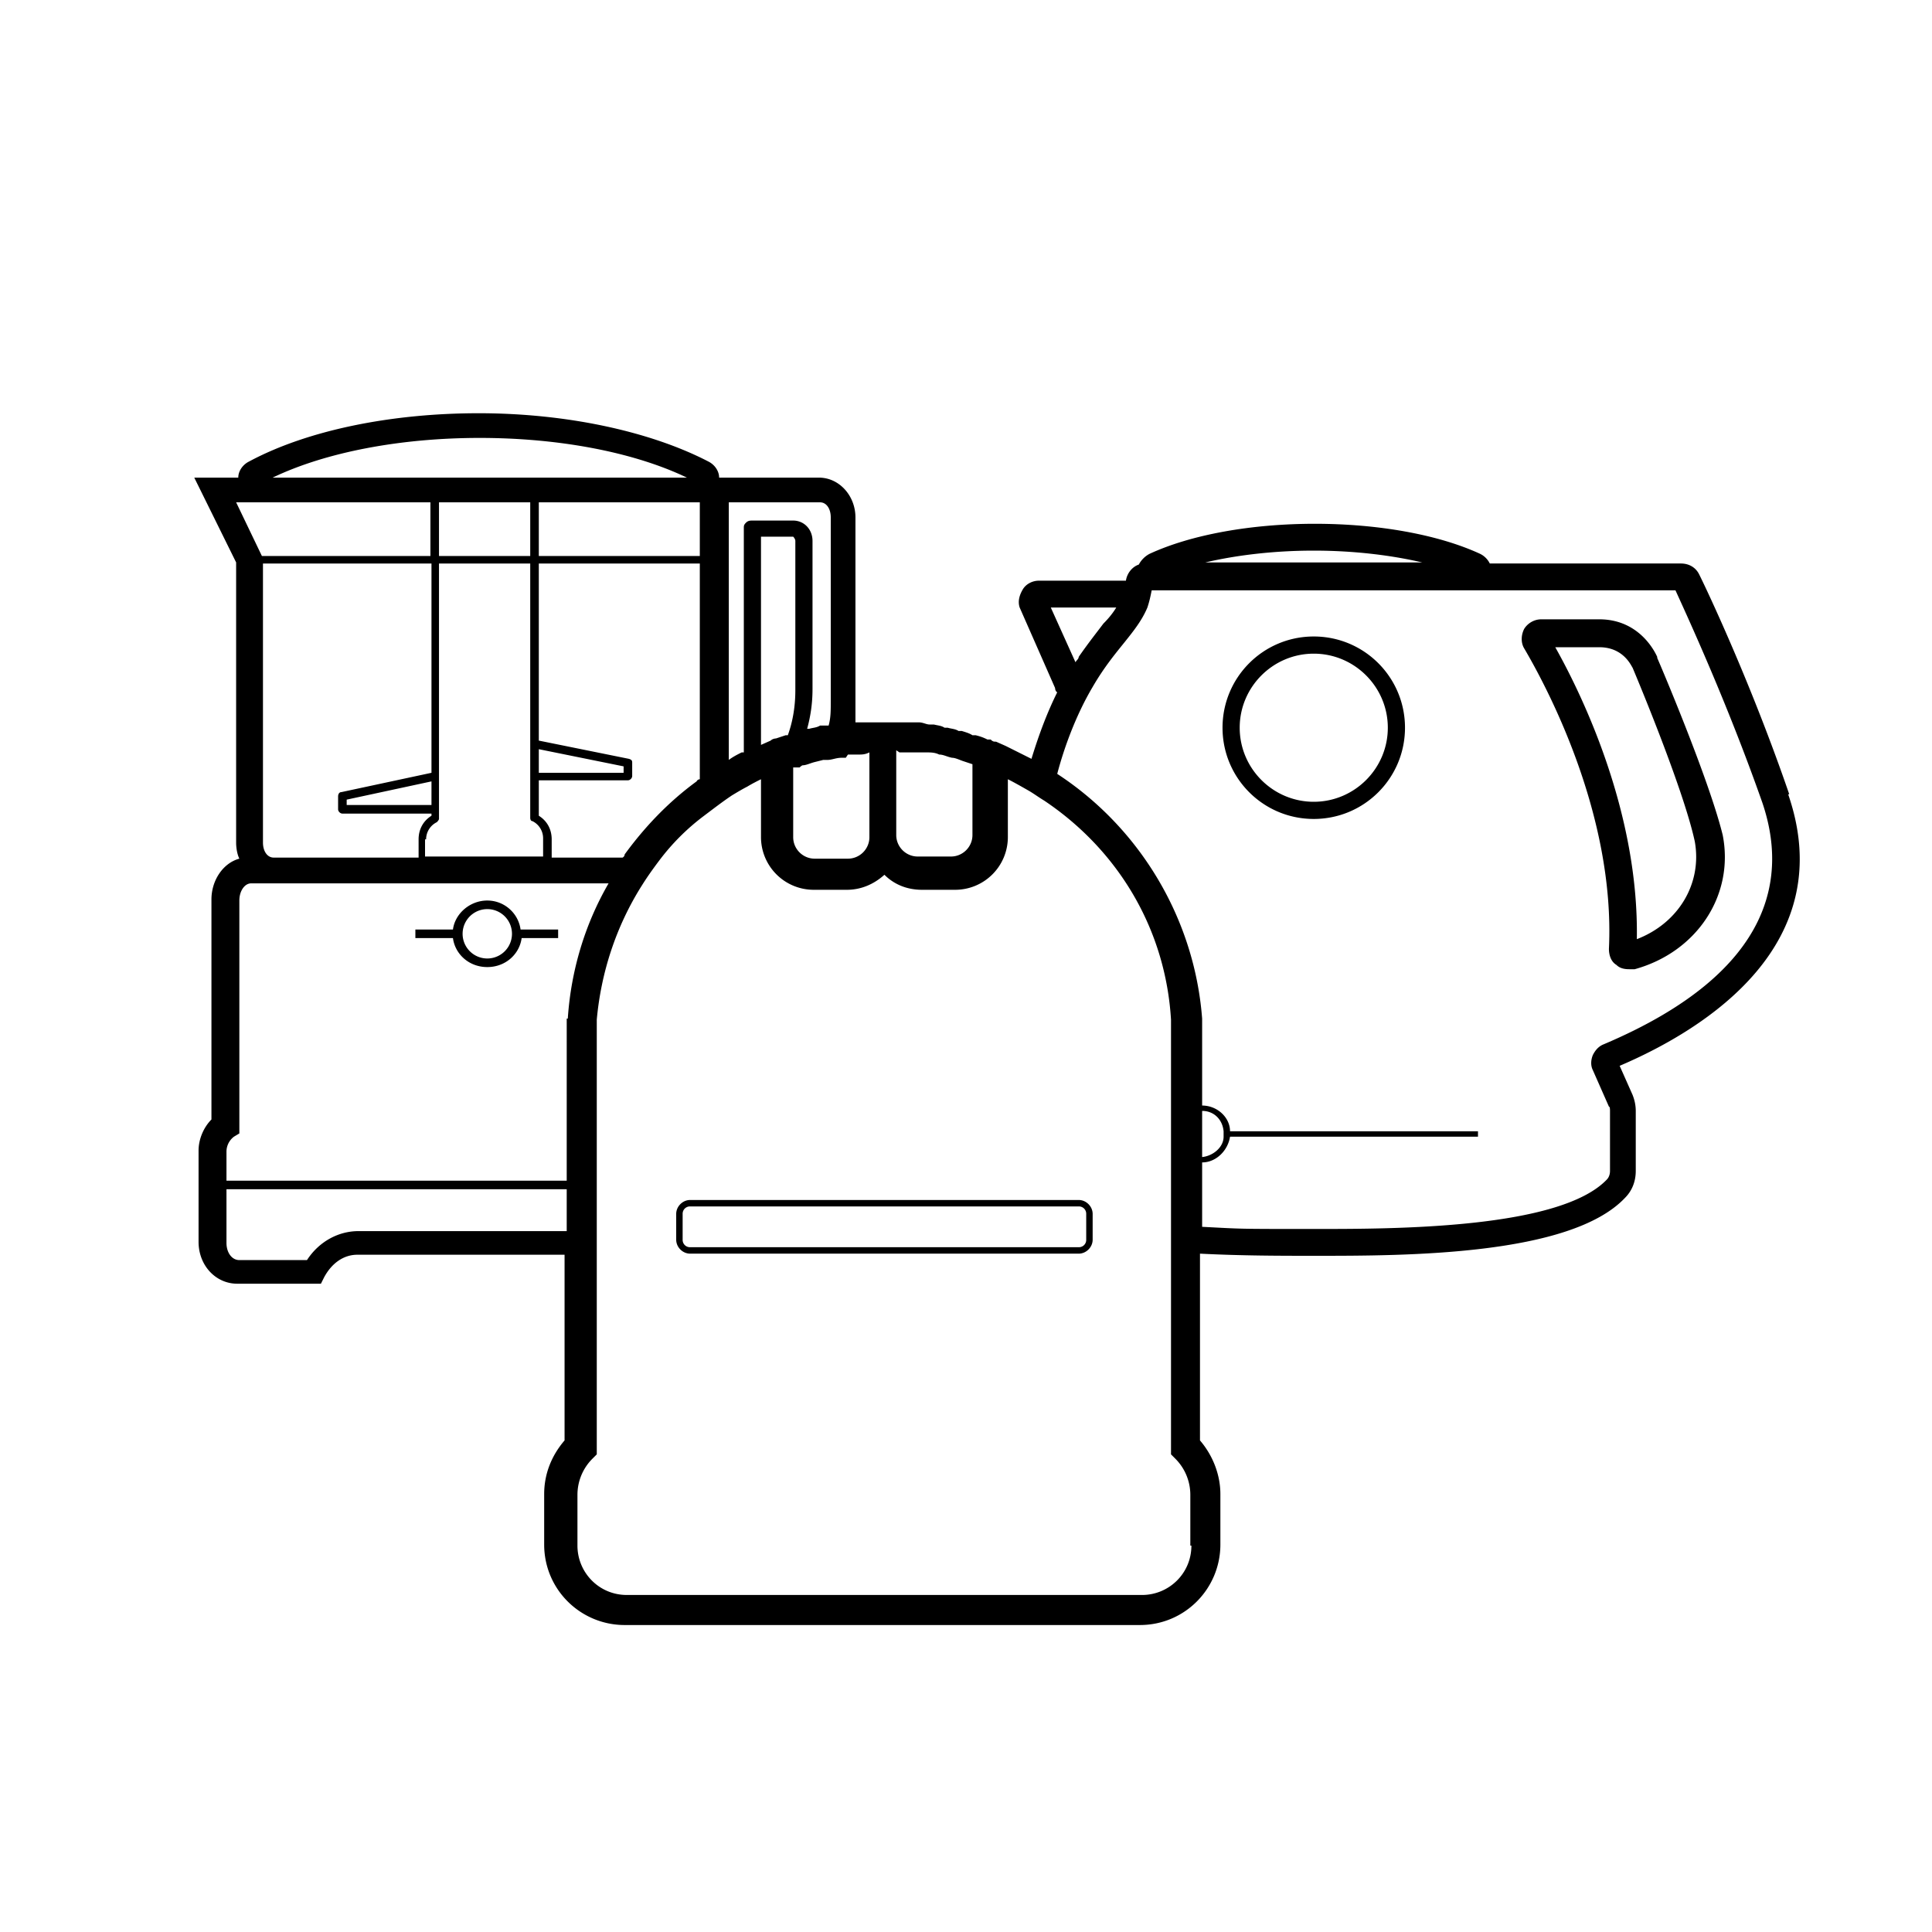 <svg version="1.1" id="Layer_1" xmlns="http://www.w3.org/2000/svg" xmlns:xlink="http://www.w3.org/1999/xlink" x="0px" y="0px" width="180px" height="180px" viewBox="0 0 180 180" style="enable-background:new 0 0 180 180;" xml:space="preserve"><path d="M45.4 83.9c-1.6 0-3 1.2-3.2 2.7h-3.5v.8h3.5c.2 1.5 1.5 2.7 3.2 2.7s3-1.2 3.2-2.7H52v-.8h-3.5c-.2-1.5-1.5-2.7-3.1-2.7zm0 5.4a2.26 2.26 0 1 1 0-4.6h0a2.26 2.26 0 1 1 0 4.6h0zm77-30c-4.7 0-8.5 3.8-8.5 8.5s3.8 8.5 8.5 8.5 8.5-3.8 8.5-8.5-3.8-8.5-8.5-8.5zm0 15.4c-3.8 0-6.9-3.1-6.9-6.9s3.1-6.9 6.9-6.9 6.9 3.1 6.9 6.9-3.1 6.9-6.9 6.9zm32-13.5c-.1-.2-1.5-3.5-5.4-3.5h-5.4c-.7 0-1.3.4-1.6.9-.3.6-.3 1.3 0 1.8 2 3.4 8.5 15.4 7.9 28 0 .6.2 1.2.7 1.5.3.3.7.4 1.2.4h.5c5.8-1.6 9.3-6.9 8.2-12.5-1.3-5.3-6-16.3-6.1-16.5h0zm-1.9 26.3c.2-11.6-4.9-22.4-7.6-27.2h4.1c2.3 0 3 1.8 3.1 1.9 0 0 4.7 11.1 5.8 16.2.7 3.9-1.5 7.6-5.4 9.1h0zm-52 24.3H64.3c-.7 0-1.3.6-1.3 1.3v2.4c0 .7.6 1.3 1.3 1.3h36.2c.7 0 1.3-.6 1.3-1.3v-2.4c0-.7-.6-1.3-1.3-1.3zm.7 3.7a.68.68 0 0 1-.7.7H64.3a.68.68 0 0 1-.7-.7v-2.4a.68.68 0 0 1 .7-.7h36.2a.68.68 0 0 1 .7.7v2.4zM166.7 74c-3.5-10.2-7.6-18.9-8.4-20.5-.3-.6-.9-1-1.7-1h-17.8a1.96 1.96 0 0 0-.9-.9c-3.9-1.8-9.5-2.8-15.4-2.8s-11.5 1-15.4 2.8a2.41 2.41 0 0 0-1 1c-.6.2-1.1.8-1.2 1.5h-8.1c-.6 0-1.2.3-1.5.8s-.5 1.1-.3 1.7l3.3 7.5s0 .3.2.4c-.9 1.8-1.7 3.9-2.4 6.2l-2.4-1.2-.9-.4c-.2 0-.3 0-.5-.2H92c-.4-.2-.7-.3-1.1-.4h-.3c-.3-.2-.7-.3-1-.4h-.3c-.3-.2-.7-.2-1-.3H88c-.3-.2-.6-.2-1-.3h-.4c-.3 0-.6-.2-1-.2h-.4-1-2.7-.9-.9v-1.9-17.2c0-2-1.5-3.7-3.4-3.7H67c0-.6-.4-1.2-1-1.5-5.4-2.8-13.2-4.5-21.4-4.5s-16 1.6-21.4 4.5c-.6.3-1 .9-1 1.5h-4.1l3.9 7.9v26.1c0 .5.1 1.1.3 1.5-1.5.4-2.6 2-2.6 3.8v20.5c-.7.7-1.2 1.8-1.2 2.9v8.5c0 2.2 1.6 3.9 3.6 3.9h7.8l.3-.6c.7-1.3 1.8-2.1 3.1-2.1h19.3v17.3c-1.2 1.4-1.9 3.1-1.9 5v4.7c0 4.2 3.4 7.5 7.5 7.5h48c4.2 0 7.5-3.4 7.5-7.5v-4.7c0-1.8-.7-3.6-1.9-5v-17.4c3.9.2 7.7.2 10.3.2h.5c8.3 0 23.7 0 28.8-5.4.7-.7 1-1.6 1-2.5v-5.6c0-.5-.1-1-.3-1.5l-1.2-2.7c8.2-3.5 20.5-11.4 15.7-25.3h0zm-44.3-22.7c3.6 0 7.1.4 10.1 1.1h-20.2c3-.7 6.5-1.1 10.1-1.1zm-24.5 5.3h6.1c-.3.5-.7 1-1.2 1.5-.6.8-1.4 1.8-2.3 3.1 0 .2-.2.3-.3.5l-2.3-5.1zM83.8 70.1h0 1 .3 1.2c.4 0 .8 0 1.2.2h0c.4 0 .7.2 1.2.3h0c.3 0 .7.2 1 .3h0l.9.3v6.6c0 1.1-.9 2-2 2h-3.1c-1.1 0-2-.9-2-2v-7.9zm-4.8.2h1c.3 0 .6 0 1-.2V78c0 1.1-.9 2-2 2h-3.1c-1.1 0-2-.9-2-2v-6.5q0 0 .2 0h.4s.2-.2.3-.2h0c.3 0 .7-.2 1.1-.3l.8-.2h.4 0c.4 0 .8-.2 1.3-.2h.4 0zM70.9 50h3s.2.2.2.4v13.9c0 1.7-.3 3.1-.7 4.2h-.2l-.9.3s-.3 0-.5.2l-.9.4V49.9zm4.2 18.4h0zm-7.2-21.6h8.5c.6 0 1 .6 1 1.4v17.2c0 .8 0 1.5-.2 2.2h-.8c-.3.2-.7.2-1 .3h-.2c.3-1.1.5-2.3.5-3.7V50.4c0-1.1-.8-1.9-1.8-1.9h-3.8c-.2 0-.4 0-.6.2s-.2.3-.2.5v20.9h-.2c-.4.2-.8.4-1.2.7V46.7zm-2.7 0v5h-15v-5h15zM50.2 76v-3.3h8.3c.2 0 .4-.2.4-.4v-1.2c0-.2 0-.3-.3-.4L50.2 69V52.5h15v20.1s-.2 0-.3.2c-2.6 1.9-4.8 4.2-6.7 6.8 0 0 0 .2-.2.3h-6.6v-1.7c0-.9-.4-1.7-1.2-2.2zm-18.4-2.2c-.2 0-.3.2-.3.4v1.2c0 .2.2.4.4.4h8.3v.2c-.8.5-1.2 1.3-1.2 2.2v1.7H25.5c-.6 0-1-.6-1-1.4v-26h15.7V72l-8.4 1.8zm8.4-1V75h-7.9v-.5l7.9-1.7zm-.5 5.4a1.78 1.78 0 0 1 1-1.6s.2-.2.2-.3V52.5h8.5v23.7s0 .3.2.3a1.78 1.78 0 0 1 1 1.6v1.7h-11v-1.6h0zm1.2-26.4v-5h8.5v5h-8.5zM50.2 72v-2.2l7.9 1.6v.6h-7.9zm-5.5-31.2c7.3 0 14.3 1.3 19.3 3.7H25.4c5-2.4 12-3.7 19.3-3.7zm-22.7 6h18.1v5H24.4l-2.4-5zm30.7 67.9H33.4c-1.9 0-3.7 1-4.8 2.7h-6.3c-.7 0-1.2-.7-1.2-1.6v-5h31.7v3.9h0zm.1-19.8v1.9V110H21.1v-2.7a1.75 1.75 0 0 1 .7-1.4l.5-.3V83.9c0-.9.5-1.6 1.1-1.6h33.3c-2.2 3.8-3.5 8.1-3.8 12.6zM111 144c0 2.6-2.1 4.6-4.6 4.6h-48c-2.6 0-4.6-2.1-4.6-4.6v-4.7a4.76 4.76 0 0 1 1.4-3.4l.4-.4V95c.4-4.4 1.8-8.7 4.2-12.5.5-.8 1-1.5 1.6-2.3 1.2-1.6 2.6-3 4.2-4.2.8-.6 1.7-1.3 2.6-1.9.5-.3 1-.6 1.4-.8.5-.3.9-.5 1.3-.7V78a4.91 4.91 0 0 0 4.9 4.9h3.1c1.3 0 2.5-.5 3.5-1.4.9.9 2.1 1.4 3.5 1.4H89a4.91 4.91 0 0 0 4.9-4.9v-5.4c.6.3 1.3.7 2 1.1.5.3.9.6 1.4.9 7 4.7 11.3 12.1 11.8 20.4v1.8 38.7l.4.4a4.76 4.76 0 0 1 1.4 3.4v4.7h0zm38.4-46.7c-.5.2-.8.6-1 1-.2.5-.2 1 0 1.4l1.5 3.4c.1 0 .1.3.1.4v5.6c0 .3-.1.6-.3.8-4.4 4.6-19.8 4.6-27.2 4.6s-6.6 0-10.5-.2v-6c1.3 0 2.4-1.1 2.6-2.4h23.1v-.5h-23.1c0-1.3-1.2-2.4-2.6-2.4v-8.1c-.7-9.2-5.7-17.7-13.5-22.8.6-2.3 1.7-5.4 3.3-8.1 1.1-1.9 2.2-3.2 3-4.2s1.6-2 2.1-3.2h0c.2-.6.3-1.1.4-1.6h48.8c1 2.2 4.8 10.4 8.1 19.8 2.2 6.5 1.5 15.6-14.8 22.5h0zm-37.4 6.2c1.1 0 1.9.8 2 1.9v.5c0 1-1 1.8-2 1.9v-4.3z"/></svg>